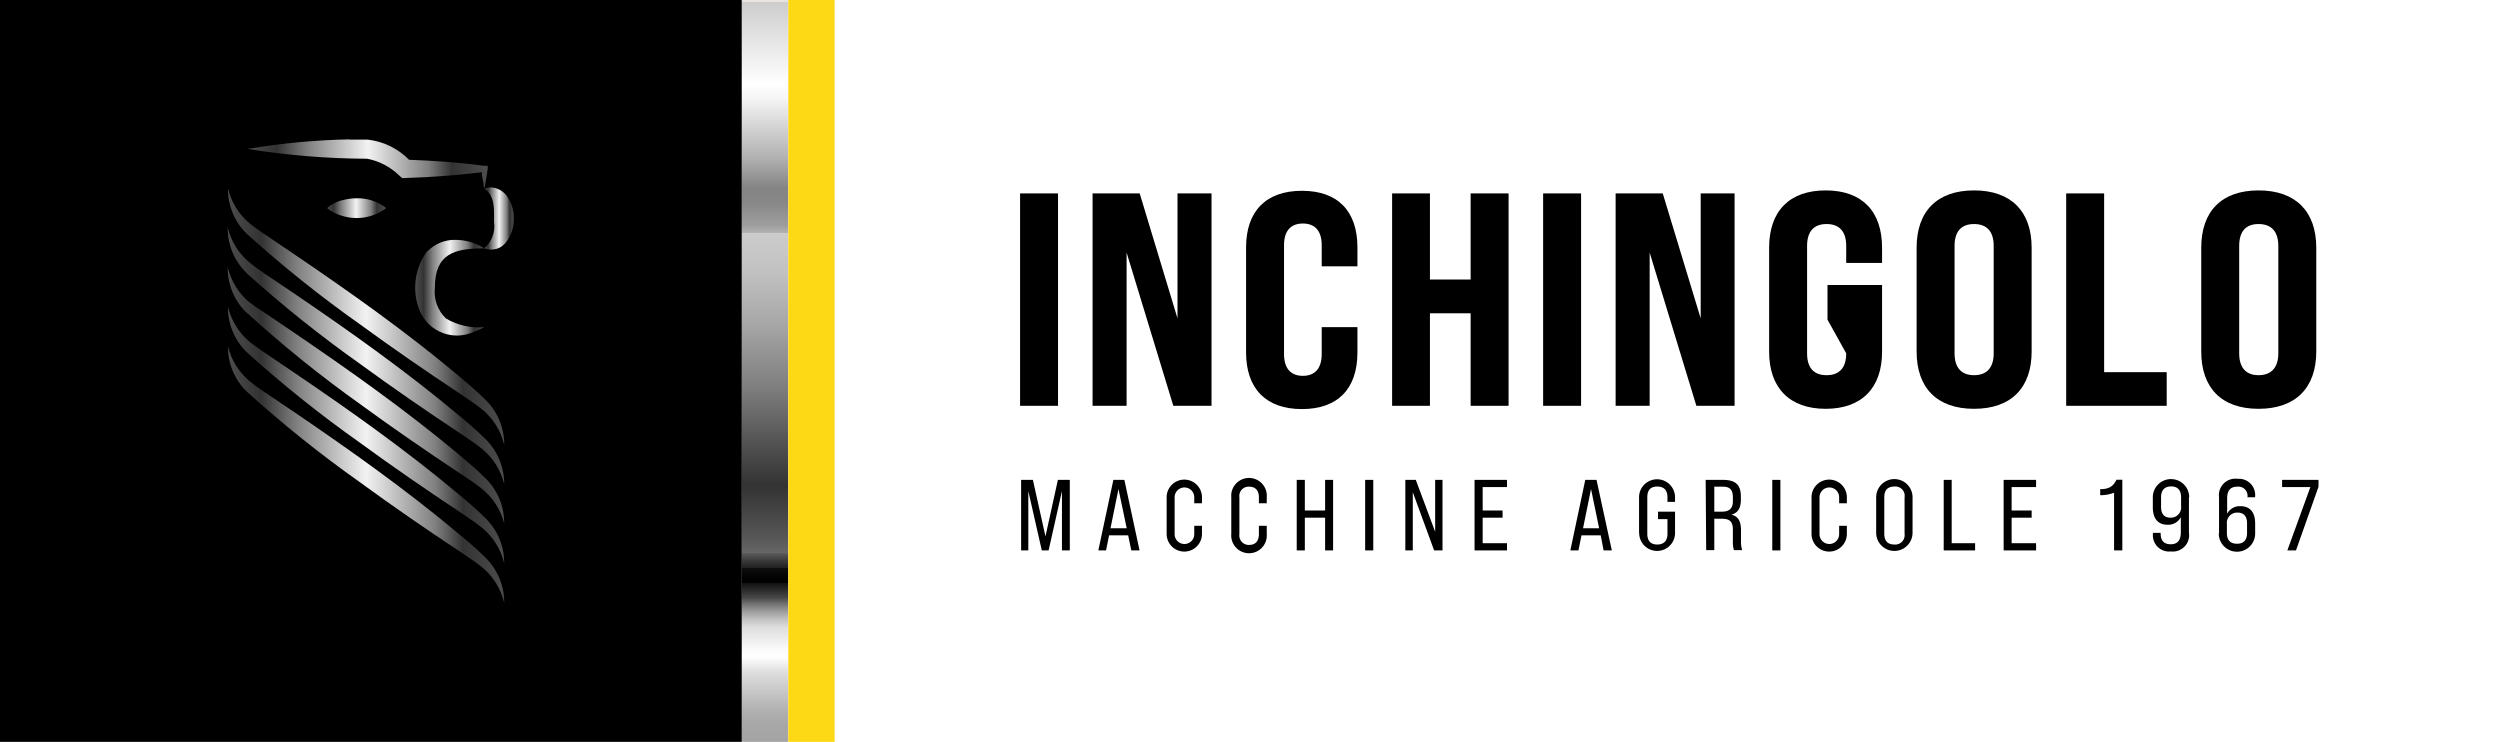 <svg xmlns="http://www.w3.org/2000/svg" xmlns:xlink="http://www.w3.org/1999/xlink" viewBox="0 0 191.04 56.69"><defs><style>.cls-1{fill:none;}.cls-2{fill:#fff;}.cls-3{clip-path:url(#clip-path);}.cls-4{fill:url(#Sfumatura_senza_nome_9);}.cls-5{clip-path:url(#clip-path-2);}.cls-6{fill:url(#Sfumatura_senza_nome_9-2);}.cls-7{clip-path:url(#clip-path-3);}.cls-8{fill:url(#Sfumatura_senza_nome_9-3);}.cls-9{clip-path:url(#clip-path-4);}.cls-10{fill:url(#Sfumatura_senza_nome_9-4);}.cls-11{clip-path:url(#clip-path-5);}.cls-12{fill:url(#Sfumatura_senza_nome_9-5);}.cls-13{clip-path:url(#clip-path-6);}.cls-14{fill:url(#Sfumatura_senza_nome_9-6);}.cls-15{clip-path:url(#clip-path-7);}.cls-16{fill:url(#Sfumatura_senza_nome_9-7);}.cls-17{clip-path:url(#clip-path-8);}.cls-18{fill:url(#Sfumatura_senza_nome_9-8);}.cls-19{clip-path:url(#clip-path-9);}.cls-20{fill:url(#Sfumatura_senza_nome_9-9);}.cls-21{clip-path:url(#clip-path-10);}.cls-22{fill:url(#Sfumatura_senza_nome_10);}.cls-23{fill:#fdd815;}</style><clipPath id="clip-path"><path class="cls-1" d="M32.66,19.17a4.7,4.7,0,0,0-.56,4.65,3.09,3.09,0,0,0,4.15,1.52A4.28,4.28,0,0,0,37,25a4.94,4.94,0,0,1-2.92-.66,2.82,2.82,0,0,1-.85-2.36c0-2.59,1.48-3,3.77-3a4,4,0,0,0-2.17-.65,2.88,2.88,0,0,0-2.19.9"/></clipPath><linearGradient id="Sfumatura_senza_nome_9" y1="799.34" x2="1" y2="799.34" gradientTransform="matrix(5.28, 0, 0, -5.28, 31.74, 4246.01)" gradientUnits="userSpaceOnUse"><stop offset="0" stop-color="#4d4d4d"/><stop offset="0.12" stop-color="#333"/><stop offset="0.25" stop-color="gray"/><stop offset="0.5" stop-color="#f2f2f2"/><stop offset="0.7" stop-color="#969696"/><stop offset="0.75" stop-color="gray"/><stop offset="0.85" stop-color="#333"/><stop offset="1" stop-color="#4d4d4d"/></linearGradient><clipPath id="clip-path-2"><path class="cls-1" d="M37,14.39c.87.62.74,1.65.75,2.58a2.18,2.18,0,0,1-.75,2,1.43,1.43,0,0,0,1.72-.52,2.82,2.82,0,0,0,.54-1.75,2.81,2.81,0,0,0-.54-1.74,1.62,1.62,0,0,0-1.22-.64,1.11,1.11,0,0,0-.5.12"/></clipPath><linearGradient id="Sfumatura_senza_nome_9-2" y1="799.33" y2="799.33" gradientTransform="matrix(2.26, 0, 0, -2.26, 37.02, 1824.94)" xlink:href="#Sfumatura_senza_nome_9"/><clipPath id="clip-path-3"><path class="cls-1" d="M26.73,10.65a52.64,52.64,0,0,0-7.81.73,58.29,58.29,0,0,0,9.14.75,4.73,4.73,0,0,1,2.42,1.26l.26.22,1.76-.07c1.44-.08,2.88-.2,4.31-.38,0,.28.09.57.14.86,0,.12,0,.25.07.37.1-.5.18-1,.25-1.51l0-.21-.28,0c-1.9-.26-3.81-.39-5.73-.46a5.24,5.24,0,0,0-3.15-1.54h-.31l-1.1,0"/></clipPath><linearGradient id="Sfumatura_senza_nome_9-3" y1="799.37" y2="799.37" gradientTransform="matrix(18.37, 0, 0, -18.37, 18.92, 14699.89)" xlink:href="#Sfumatura_senza_nome_9"/><clipPath id="clip-path-4"><path class="cls-1" d="M18.85,17.86a91.93,91.93,0,0,0,8.68,6.94c2.47,1.8,5,3.55,7.57,5.25.57.39,1.14.76,1.66,1.17A5,5,0,0,1,38.53,34a4.78,4.78,0,0,0-1.44-3.46c-.68-.67-1.37-1.26-2.1-1.87-4-3.35-8.29-6.38-12.61-9.31l-2.29-1.55c-.37-.26-.73-.5-1.07-.79a5,5,0,0,1-1.6-2.63,4.77,4.77,0,0,0,1.43,3.47"/></clipPath><linearGradient id="Sfumatura_senza_nome_9-4" y1="799.37" y2="799.37" gradientTransform="matrix(21.13, 0, 0, -21.13, 17.41, 16913.23)" xlink:href="#Sfumatura_senza_nome_9"/><clipPath id="clip-path-5"><path class="cls-1" d="M18.85,20.88a93.56,93.56,0,0,0,8.68,6.94c2.47,1.8,5,3.55,7.57,5.25.57.39,1.14.76,1.66,1.17A5,5,0,0,1,38.53,37a4.82,4.82,0,0,0-1.44-3.46c-.68-.67-1.37-1.26-2.1-1.86-4-3.35-8.29-6.38-12.61-9.32l-2.29-1.54A11.91,11.91,0,0,1,19,20a5,5,0,0,1-1.6-2.62,4.77,4.77,0,0,0,1.43,3.47"/></clipPath><linearGradient id="Sfumatura_senza_nome_9-5" y1="799.37" y2="799.37" gradientTransform="matrix(21.13, 0, 0, -21.13, 17.41, 16916.24)" xlink:href="#Sfumatura_senza_nome_9"/><clipPath id="clip-path-6"><path class="cls-1" d="M18.85,23.89a92,92,0,0,0,8.68,7c2.47,1.8,5,3.55,7.57,5.25.57.38,1.14.75,1.66,1.16A5,5,0,0,1,38.53,40a4.78,4.78,0,0,0-1.44-3.46c-.68-.67-1.37-1.26-2.1-1.87-4-3.34-8.29-6.37-12.61-9.31l-2.29-1.55A10.17,10.17,0,0,1,19,23.05a5,5,0,0,1-1.6-2.63,4.76,4.76,0,0,0,1.43,3.47"/></clipPath><linearGradient id="Sfumatura_senza_nome_9-6" y1="799.37" y2="799.37" gradientTransform="matrix(21.13, 0, 0, -21.13, 17.41, 16919.26)" xlink:href="#Sfumatura_senza_nome_9"/><clipPath id="clip-path-7"><path class="cls-1" d="M18.85,26.91a91.93,91.93,0,0,0,8.68,6.94c2.47,1.8,5,3.55,7.57,5.25.57.39,1.14.76,1.66,1.17a5,5,0,0,1,1.77,2.78,4.78,4.78,0,0,0-1.44-3.46c-.68-.67-1.37-1.27-2.1-1.87-4-3.35-8.29-6.38-12.61-9.31l-2.29-1.55c-.37-.26-.73-.5-1.07-.79a5,5,0,0,1-1.6-2.63,4.77,4.77,0,0,0,1.43,3.47"/></clipPath><linearGradient id="Sfumatura_senza_nome_9-7" y1="799.37" y2="799.37" gradientTransform="matrix(21.13, 0, 0, -21.13, 17.41, 16922.27)" xlink:href="#Sfumatura_senza_nome_9"/><clipPath id="clip-path-8"><path class="cls-1" d="M18.85,29.92a92,92,0,0,0,8.68,6.95c2.47,1.8,5,3.55,7.57,5.25.57.39,1.14.76,1.66,1.16a5.06,5.06,0,0,1,1.77,2.78,4.82,4.82,0,0,0-1.44-3.46c-.68-.67-1.37-1.26-2.1-1.86-4-3.35-8.29-6.38-12.61-9.32l-2.29-1.54a11.91,11.91,0,0,1-1.07-.8,5,5,0,0,1-1.6-2.62,4.75,4.75,0,0,0,1.43,3.46"/></clipPath><linearGradient id="Sfumatura_senza_nome_9-8" y1="799.37" y2="799.37" gradientTransform="matrix(21.13, 0, 0, -21.13, 17.41, 16925.29)" xlink:href="#Sfumatura_senza_nome_9"/><clipPath id="clip-path-9"><path class="cls-1" d="M26.09,15.31A2.87,2.87,0,0,0,25,15.9a2.87,2.87,0,0,0,1.13.59,3.75,3.75,0,0,0,3.39-.59,3.55,3.55,0,0,0-2.23-.75,4.16,4.16,0,0,0-1.16.16"/></clipPath><linearGradient id="Sfumatura_senza_nome_9-9" y1="799.35" y2="799.35" gradientTransform="matrix(4.52, 0, 0, -4.52, 24.96, 3632.63)" xlink:href="#Sfumatura_senza_nome_9"/><clipPath id="clip-path-10"><rect class="cls-1" x="56.69" width="3.54" height="56.69"/></clipPath><linearGradient id="Sfumatura_senza_nome_10" y1="799.37" x2="1" y2="799.37" gradientTransform="matrix(0, -56.69, -56.69, 0, 45377.08, 56.69)" gradientUnits="userSpaceOnUse"><stop offset="0" stop-color="#a3a3a3"/><stop offset="0.03" stop-color="#a7a7a7"/><stop offset="0.05" stop-color="#b2b2b2"/><stop offset="0.07" stop-color="#c4c4c4"/><stop offset="0.1" stop-color="#dedede"/><stop offset="0.12" stop-color="#fff"/><stop offset="0.13" stop-color="#fbfbfb"/><stop offset="0.14" stop-color="#f0f0f0"/><stop offset="0.16" stop-color="#dedede"/><stop offset="0.17" stop-color="#c3c3c3"/><stop offset="0.18" stop-color="#a1a1a1"/><stop offset="0.19" stop-color="#787878"/><stop offset="0.2" stop-color="#464646"/><stop offset="0.22" stop-color="#0f0f0f"/><stop offset="0.22"/><stop offset="0.23" stop-color="#040404"/><stop offset="0.24" stop-color="#0f0f0f"/><stop offset="0.24" stop-color="#212121"/><stop offset="0.25" stop-color="#3c3c3c"/><stop offset="0.26" stop-color="#5d5d5d"/><stop offset="0.26" stop-color="#666"/><stop offset="0.28" stop-color="#575757"/><stop offset="0.33" stop-color="#3d3d3d"/><stop offset="0.35" stop-color="#333"/><stop offset="0.38" stop-color="#434343"/><stop offset="0.48" stop-color="#7d7d7d"/><stop offset="0.57" stop-color="#a8a8a8"/><stop offset="0.64" stop-color="#c2c2c2"/><stop offset="0.69" stop-color="#ccc"/><stop offset="0.69" stop-color="#cbcbcb"/><stop offset="0.69" stop-color="#b1b1b1"/><stop offset="0.7" stop-color="#9d9d9d"/><stop offset="0.72" stop-color="#8f8f8f"/><stop offset="0.73" stop-color="#878787"/><stop offset="0.75" stop-color="#848484"/><stop offset="0.79" stop-color="#b1b1b1"/><stop offset="0.84" stop-color="#dbdbdb"/><stop offset="0.87" stop-color="#f5f5f5"/><stop offset="0.89" stop-color="#fff"/><stop offset="0.94" stop-color="#e8e8e8"/><stop offset="1" stop-color="#ccc"/><stop offset="1" stop-color="#d8d6d4"/><stop offset="1" stop-color="#e7e3de"/></linearGradient></defs><g id="Livello_2" data-name="Livello 2"><g id="Livello_1-2" data-name="Livello 1"><rect class="cls-2" y="0.08" width="191.04" height="56.61"/><rect width="56.69" height="56.69"/><g class="cls-3"><rect class="cls-4" x="31.51" y="18.27" width="5.51" height="7.69"/></g><g class="cls-5"><rect class="cls-6" x="37.02" y="14.27" width="2.26" height="4.97"/></g><g class="cls-7"><rect class="cls-8" x="18.92" y="10.63" width="18.37" height="3.76"/></g><g class="cls-9"><rect class="cls-10" x="17.33" y="14.39" width="21.28" height="19.61"/></g><g class="cls-11"><rect class="cls-12" x="17.33" y="17.41" width="21.28" height="19.61"/></g><g class="cls-13"><rect class="cls-14" x="17.33" y="20.42" width="21.28" height="19.6"/></g><g class="cls-15"><rect class="cls-16" x="17.33" y="23.44" width="21.28" height="19.61"/></g><g class="cls-17"><rect class="cls-18" x="17.33" y="26.46" width="21.28" height="19.61"/></g><g class="cls-19"><rect class="cls-20" x="24.96" y="15.15" width="4.52" height="1.67"/></g><rect x="77.95" y="14.78" width="2.9" height="16.23"/><polygon points="83.49 14.78 87.09 14.78 89.98 24.33 89.98 14.78 92.58 14.78 92.58 31.01 89.66 31.01 86.09 19.3 86.09 31.01 83.49 31.01 83.49 14.78"/><path d="M95.22,26.91v-8c0-2.76,1.51-4.33,4.27-4.33s4.24,1.57,4.24,4.33v1.44H101V18.74c0-1.13-.54-1.66-1.44-1.66s-1.44.53-1.44,1.66v8.31c0,1.13.54,1.67,1.44,1.67s1.44-.54,1.44-1.67V25h2.73v1.93c0,2.76-1.48,4.33-4.24,4.33s-4.27-1.57-4.27-4.33"/><polygon points="106.38 14.78 109.27 14.78 109.27 21.36 112.38 21.36 112.38 14.78 115.28 14.78 115.28 31.01 112.38 31.01 112.38 23.94 109.27 23.94 109.27 31.01 106.38 31.01 106.38 14.78"/><rect x="117.92" y="14.78" width="2.9" height="16.23"/><polygon points="123.46 14.78 127.06 14.78 129.96 24.33 129.96 14.78 132.55 14.78 132.55 31.01 129.63 31.01 126.06 19.3 126.06 31.01 123.46 31.01 123.46 14.78"/><path d="M135.19,26.88V18.93c0-2.78,1.53-4.38,4.32-4.38s4.31,1.6,4.31,4.38v1.16h-2.74v-1.3c0-1.13-.55-1.67-1.5-1.67s-1.49.54-1.49,1.67V27c0,1.14.54,1.67,1.49,1.67s1.5-.53,1.5-1.67l-1.43-2.57V21.78h4.17v5.1c0,2.76-1.55,4.36-4.31,4.36s-4.32-1.6-4.32-4.36"/><path d="M146.46,26.86V18.93c0-2.78,1.56-4.38,4.39-4.38s4.4,1.6,4.4,4.38v7.93c0,2.76-1.55,4.38-4.4,4.38s-4.39-1.62-4.39-4.38m5.89.14V18.79c0-1.13-.55-1.67-1.5-1.67s-1.49.54-1.49,1.67V27c0,1.11.53,1.67,1.49,1.67s1.5-.56,1.5-1.67"/><polygon points="157.89 14.78 160.79 14.78 160.79 28.44 165.57 28.44 165.57 31.01 157.89 31.01 157.89 14.78"/><path d="M168.21,26.86V18.93c0-2.78,1.55-4.38,4.38-4.38s4.41,1.6,4.41,4.38v7.93c0,2.76-1.56,4.38-4.41,4.38s-4.38-1.62-4.38-4.38m5.89.14V18.79c0-1.13-.56-1.67-1.51-1.67s-1.48.54-1.48,1.67V27c0,1.11.53,1.67,1.48,1.67s1.51-.56,1.51-1.67"/><polygon points="78.03 36.67 78.93 36.67 79.89 40.99 80.84 36.67 81.75 36.67 81.75 42.06 81.15 42.06 81.15 37.53 80.13 42.06 79.61 42.06 78.58 37.53 78.58 42.06 78.03 42.06 78.03 36.67"/><path d="M86.21,40.91H84.75l-.23,1.15h-.59l1.15-5.39h.84l1.16,5.39h-.63Zm-.11-.54-.63-3-.61,3Z"/><path d="M89.15,40.75V38a1.35,1.35,0,1,1,2.7,0v.46h-.59V38a.75.75,0,1,0-1.5,0v2.82a.75.75,0,1,0,1.5,0v-.64h.59v.62a1.35,1.35,0,1,1-2.7,0"/><path d="M94.09,40.75V38a1.36,1.36,0,1,1,2.71,0v.46h-.6V38c0-.53-.28-.81-.74-.81a.71.71,0,0,0-.75.81v2.82a.72.72,0,0,0,.75.82c.46,0,.74-.28.74-.82v-.64h.6v.62a1.36,1.36,0,1,1-2.71,0"/><polygon points="99.09 36.67 99.71 36.67 99.71 39.01 101.26 39.01 101.26 36.67 101.87 36.67 101.87 42.06 101.26 42.06 101.26 39.56 99.71 39.56 99.71 42.06 99.09 42.06 99.09 36.67"/><rect x="104.32" y="36.67" width="0.62" height="5.39"/><polygon points="107.39 36.67 108.19 36.67 109.67 40.64 109.67 36.67 110.23 36.67 110.23 42.06 109.59 42.06 107.96 37.61 107.96 42.06 107.39 42.06 107.39 36.67"/><polygon points="112.68 36.67 115.16 36.67 115.16 37.22 113.3 37.22 113.3 39.01 114.82 39.01 114.82 39.56 113.3 39.56 113.3 41.51 115.16 41.51 115.16 42.06 112.68 42.06 112.68 36.67"/><path d="M122.32,40.91h-1.47l-.23,1.15H120l1.14-5.39H122l1.17,5.39h-.63Zm-.12-.54-.62-3-.61,3Z"/><path d="M125.25,40.73V38A1.37,1.37,0,1,1,128,38v.35h-.58V38c0-.56-.28-.82-.78-.82s-.76.26-.76.82v2.79c0,.56.28.82.76.82s.78-.26.78-.82V39.67h-.72V39.1H128v1.63a1.37,1.37,0,1,1-2.74,0"/><path d="M130.34,36.67h1.32c1,0,1.37.41,1.37,1.28v.24c0,.63-.22,1-.72,1.14v0c.51.12.73.5.73,1.19v.83a2.14,2.14,0,0,0,.09.69h-.63a2.12,2.12,0,0,1-.08-.7v-.85c0-.63-.23-.85-.86-.85H131v2.4h-.62Zm1.22,2.43c.59,0,.86-.24.86-.81V38c0-.57-.23-.81-.77-.81H131V39.1Z"/><rect x="135.43" y="36.67" width="0.62" height="5.39"/><path d="M138.43,40.75V38a1.35,1.35,0,1,1,2.7,0v.46h-.59V38a.75.75,0,1,0-1.5,0v2.82a.75.75,0,1,0,1.5,0v-.64h.59v.62a1.35,1.35,0,1,1-2.7,0"/><path d="M143.37,40.72V38a1.39,1.39,0,1,1,2.78,0v2.71a1.39,1.39,0,1,1-2.78,0m2.17,0V38a.71.71,0,0,0-.78-.82c-.5,0-.77.26-.77.82v2.79c0,.55.27.82.77.82a.72.72,0,0,0,.78-.82"/><polygon points="148.53 36.67 149.14 36.67 149.14 41.51 150.93 41.51 150.93 42.06 148.53 42.06 148.53 36.67"/><polygon points="153.11 36.67 155.59 36.67 155.59 37.22 153.72 37.22 153.72 39.01 155.25 39.01 155.25 39.56 153.72 39.56 153.72 41.51 155.59 41.51 155.59 42.06 153.11 42.06 153.11 36.67"/><path d="M161.55,37.65a2.79,2.79,0,0,1-1.06.19v-.46c.7,0,1-.23,1.24-.72h.45v5.4h-.63Z"/><path d="M167.27,38V40.7a1.25,1.25,0,0,1-1.38,1.44,1.24,1.24,0,0,1-1.37-1.37v-.05h.59v.06c0,.54.26.81.76.81s.78-.26.78-.92V39.52a1.08,1.08,0,0,1-1,.58c-.8,0-1.14-.53-1.14-1.34V38a1.39,1.39,0,1,1,2.78,0m-2.15,0v.72c0,.51.2.84.73.84a.79.79,0,0,0,.8-.89V38c0-.55-.27-.83-.76-.83s-.77.28-.77.83"/><path d="M169.57,40.73V38A1.26,1.26,0,0,1,171,36.59,1.24,1.24,0,0,1,172.32,38V38h-.58V38a.7.7,0,0,0-.77-.81c-.51,0-.78.26-.78.91v1.16a1.08,1.08,0,0,1,1-.58c.8,0,1.14.52,1.14,1.33v.76a1.39,1.39,0,1,1-2.78,0m2.16,0V40c0-.5-.2-.83-.73-.83a.79.79,0,0,0-.81.89v.67c0,.55.27.82.77.82s.77-.27.77-.82"/><polygon points="176.55 37.22 174.39 37.22 174.39 36.67 177.17 36.67 177.17 37.2 175.45 42.06 174.79 42.06 176.55 37.22"/><g class="cls-21"><rect class="cls-22" x="56.69" width="3.54" height="56.69"/></g><rect class="cls-23" x="60.24" width="3.54" height="56.69"/></g></g></svg>